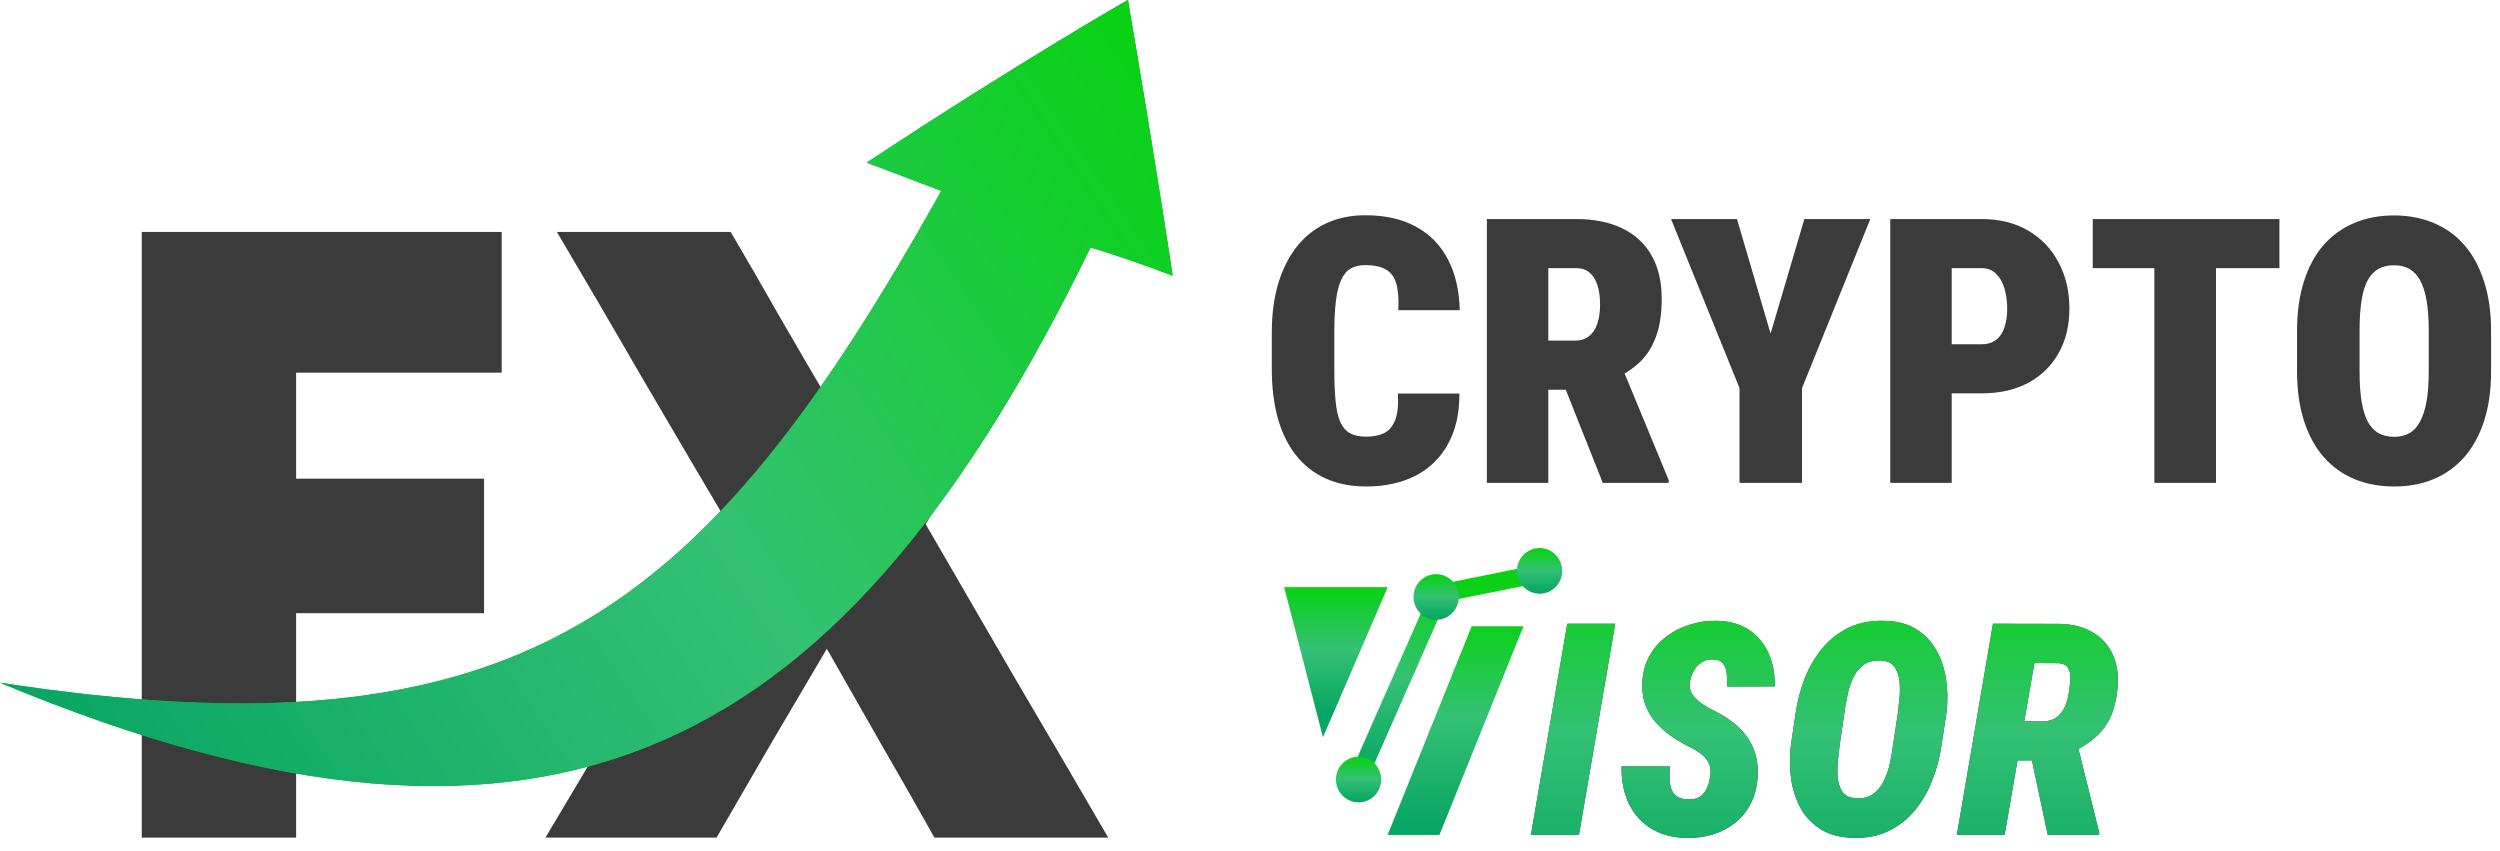 <svg width="194" height="66" viewBox="0 0 194 66" fill="none" xmlns="http://www.w3.org/2000/svg">
<path d="M11 65C11 57.259 11 49.425 11 41.5C11 33.575 11 25.741 11 18C15.61 18 20.265 18 24.965 18C29.666 18 34.321 18 38.931 18C38.931 19.797 38.931 21.617 38.931 23.46C38.931 25.303 38.931 27.124 38.931 28.921C36.283 28.921 33.614 28.921 30.921 28.921C28.274 28.921 25.627 28.921 22.98 28.921C22.98 30.257 22.98 31.639 22.98 33.068C22.98 34.45 22.98 35.809 22.98 37.145C25.399 37.145 27.841 37.145 30.305 37.145C32.769 37.145 35.188 37.145 37.562 37.145C37.562 38.85 37.562 40.578 37.562 42.329C37.562 44.08 37.562 45.831 37.562 47.582C35.188 47.582 32.769 47.582 30.305 47.582C27.841 47.582 25.399 47.582 22.98 47.582C22.98 50.439 22.98 53.342 22.98 56.291C22.98 59.24 22.98 62.143 22.98 65C21.018 65 19.032 65 17.024 65C15.016 65 13.008 65 11 65ZM43.214 18C45.451 18 47.687 18 49.923 18C52.205 18 54.464 18 56.7 18C57.978 20.166 59.256 22.378 60.534 24.635C61.812 26.847 63.09 29.036 64.368 31.201C65.646 29.036 66.923 26.847 68.201 24.635C69.479 22.378 70.757 20.166 72.035 18C74.225 18 76.439 18 78.675 18C80.911 18 83.125 18 85.316 18C83.079 21.732 80.82 25.511 78.538 29.335C76.302 33.16 74.066 36.938 71.829 40.671C74.157 44.679 76.507 48.734 78.881 52.835C81.299 56.936 83.672 60.991 86 65C83.764 65 81.505 65 79.223 65C76.987 65 74.75 65 72.514 65C71.145 62.558 69.753 60.116 68.338 57.673C66.923 55.185 65.531 52.743 64.162 50.347C62.747 52.743 61.31 55.185 59.849 57.673C58.435 60.116 57.02 62.558 55.605 65C53.415 65 51.201 65 48.965 65C46.728 65 44.515 65 42.325 65C44.698 61.037 47.071 57.028 49.444 52.974C51.863 48.873 54.259 44.841 56.632 40.878C54.396 37.1 52.159 33.298 49.923 29.474C47.687 25.603 45.451 21.779 43.214 18Z" fill="#3B3B3B"/>
<path fill-rule="evenodd" clip-rule="evenodd" d="M0 52.978C43.36 71.051 65.665 58.075 84.63 19.204C84.63 19.204 87.077 19.901 91 21.398C91 21.398 89.791 13.253 87.526 0C87.526 0 79.147 4.772 67.259 12.62C67.259 12.62 68.768 13.179 73.05 14.814C54.642 47.675 40.411 59.173 0 52.978Z" fill="url(#paint0_linear_246_1882)"/>
<path fill-rule="evenodd" clip-rule="evenodd" d="M0 52.978C43.36 71.051 65.665 58.075 84.63 19.204C84.63 19.204 87.077 19.901 91 21.398C91 21.398 89.791 13.253 87.526 0C87.526 0 79.147 4.772 67.259 12.62C67.259 12.62 68.768 13.179 73.05 14.814C54.642 47.675 40.411 59.173 0 52.978Z" fill="url(#paint1_linear_246_1882)"/>
<path d="M108.48 30.538H113.249C113.258 32.075 112.961 33.388 112.356 34.475C111.762 35.553 110.92 36.368 109.833 36.921C108.745 37.474 107.472 37.751 106.013 37.751C104.832 37.751 103.786 37.545 102.875 37.132C101.965 36.72 101.197 36.12 100.575 35.333C99.952 34.545 99.482 33.594 99.166 32.478C98.851 31.354 98.692 30.079 98.692 28.654V25.8C98.692 24.384 98.86 23.114 99.194 21.99C99.538 20.865 100.022 19.909 100.644 19.121C101.276 18.334 102.039 17.734 102.931 17.322C103.832 16.909 104.837 16.703 105.943 16.703C107.495 16.703 108.806 16.998 109.874 17.589C110.953 18.17 111.78 19.014 112.356 20.12C112.933 21.216 113.239 22.533 113.277 24.07H108.509C108.555 23.18 108.498 22.482 108.341 21.976C108.182 21.46 107.904 21.099 107.504 20.893C107.114 20.677 106.594 20.57 105.943 20.57C105.496 20.57 105.12 20.659 104.814 20.837C104.507 21.015 104.261 21.31 104.074 21.723C103.888 22.126 103.754 22.66 103.67 23.325C103.586 23.991 103.544 24.806 103.544 25.772V28.654C103.544 29.638 103.577 30.463 103.643 31.129C103.707 31.794 103.828 32.333 104.005 32.746C104.19 33.149 104.441 33.439 104.757 33.617C105.083 33.795 105.501 33.885 106.013 33.885C106.552 33.885 107.011 33.795 107.393 33.617C107.774 33.43 108.062 33.097 108.258 32.619C108.452 32.132 108.527 31.438 108.48 30.538ZM115.382 16.998H122.326C123.682 16.998 124.858 17.233 125.853 17.701C126.847 18.17 127.61 18.864 128.14 19.782C128.679 20.701 128.949 21.835 128.949 23.185C128.949 24.357 128.799 25.336 128.502 26.123C128.214 26.911 127.805 27.562 127.275 28.078C126.745 28.584 126.123 29.001 125.407 29.329L123.859 30.243H118.408L118.38 26.433H122.214C122.651 26.433 123.013 26.32 123.302 26.095C123.59 25.87 123.804 25.552 123.943 25.139C124.092 24.717 124.166 24.216 124.166 23.635C124.166 23.044 124.096 22.538 123.957 22.116C123.818 21.694 123.613 21.371 123.343 21.146C123.083 20.921 122.744 20.809 122.326 20.809H120.15V37.47H115.382V16.998ZM124.375 37.47L120.778 28.415L125.825 28.387L129.492 37.259V37.47H124.375ZM134.79 16.998L137.398 25.884L140.019 16.998H145.136L139.837 30.116V37.47H134.986V30.116L129.673 16.998H134.79ZM153.767 30.524H149.709V26.714H153.767C154.241 26.714 154.622 26.597 154.91 26.362C155.207 26.128 155.421 25.805 155.551 25.392C155.691 24.971 155.76 24.497 155.76 23.972C155.76 23.41 155.691 22.89 155.551 22.412C155.421 21.933 155.207 21.549 154.91 21.259C154.622 20.959 154.241 20.809 153.767 20.809H151.452V37.47H146.683V16.998H153.767C155.17 16.998 156.378 17.298 157.391 17.898C158.414 18.498 159.2 19.323 159.748 20.373C160.306 21.413 160.585 22.604 160.585 23.944C160.585 25.266 160.306 26.419 159.748 27.403C159.2 28.387 158.414 29.156 157.391 29.709C156.378 30.252 155.17 30.524 153.767 30.524ZM171.962 16.998V37.47H167.179V16.998H171.962ZM176.883 16.998V20.809H162.397V16.998H176.883ZM193.308 25.702V28.795C193.308 30.266 193.127 31.56 192.764 32.675C192.402 33.791 191.886 34.728 191.217 35.487C190.548 36.237 189.753 36.804 188.833 37.188C187.922 37.563 186.908 37.751 185.793 37.751C184.668 37.751 183.646 37.563 182.726 37.188C181.805 36.804 181.011 36.237 180.341 35.487C179.672 34.728 179.156 33.791 178.794 32.675C178.432 31.56 178.25 30.266 178.25 28.795V25.702C178.25 24.23 178.432 22.932 178.794 21.807C179.156 20.682 179.668 19.745 180.327 18.995C180.997 18.245 181.791 17.678 182.711 17.294C183.632 16.909 184.654 16.717 185.779 16.717C186.894 16.717 187.913 16.909 188.833 17.294C189.762 17.678 190.557 18.245 191.217 18.995C191.876 19.745 192.388 20.682 192.75 21.807C193.123 22.932 193.308 24.23 193.308 25.702ZM188.47 28.795V25.673C188.47 24.755 188.414 23.972 188.303 23.325C188.192 22.679 188.024 22.154 187.801 21.751C187.577 21.348 187.298 21.052 186.964 20.865C186.629 20.677 186.235 20.584 185.779 20.584C185.305 20.584 184.901 20.677 184.566 20.865C184.232 21.052 183.953 21.348 183.729 21.751C183.515 22.154 183.358 22.679 183.255 23.325C183.153 23.972 183.102 24.755 183.102 25.673V28.795C183.102 29.704 183.153 30.482 183.255 31.129C183.358 31.766 183.515 32.291 183.729 32.703C183.953 33.116 184.236 33.42 184.58 33.617C184.924 33.805 185.329 33.898 185.793 33.898C186.239 33.898 186.629 33.805 186.964 33.617C187.308 33.42 187.586 33.116 187.801 32.703C188.024 32.291 188.192 31.766 188.303 31.129C188.414 30.482 188.47 29.704 188.47 28.795Z" fill="#3B3B3B"/>
<path d="M125.34 48.401L122.527 64.792H118.798L121.622 48.401H125.34ZM132.697 60.345C132.749 60.052 132.752 59.79 132.708 59.557C132.662 59.324 132.573 59.122 132.44 58.949C132.313 58.769 132.146 58.604 131.937 58.454C131.736 58.304 131.512 58.165 131.268 58.037C130.724 57.775 130.214 57.482 129.738 57.159C129.262 56.829 128.841 56.458 128.477 56.045C128.12 55.632 127.848 55.167 127.661 54.649C127.482 54.131 127.412 53.538 127.449 52.87C127.495 52.12 127.684 51.452 128.018 50.866C128.354 50.273 128.793 49.778 129.336 49.38C129.88 48.975 130.486 48.671 131.155 48.469C131.826 48.258 132.507 48.161 133.198 48.176C134.196 48.191 135.033 48.423 135.71 48.874C136.387 49.324 136.897 49.932 137.239 50.697C137.583 51.463 137.742 52.319 137.72 53.264L134.025 53.275C134.032 52.968 134.025 52.653 134.002 52.33C133.98 52.007 133.887 51.737 133.723 51.519C133.567 51.294 133.288 51.178 132.886 51.17C132.566 51.163 132.283 51.242 132.037 51.407C131.792 51.572 131.591 51.789 131.435 52.06C131.286 52.322 131.185 52.604 131.133 52.904C131.089 53.159 131.107 53.392 131.189 53.602C131.271 53.812 131.394 54.003 131.558 54.176C131.721 54.349 131.904 54.502 132.105 54.638C132.313 54.773 132.51 54.893 132.697 54.998C133.285 55.268 133.812 55.572 134.281 55.91C134.751 56.247 135.148 56.63 135.476 57.058C135.81 57.478 136.056 57.959 136.213 58.499C136.376 59.032 136.436 59.64 136.391 60.323C136.339 61.088 136.161 61.767 135.856 62.36C135.551 62.946 135.148 63.441 134.65 63.846C134.152 64.244 133.582 64.544 132.941 64.747C132.302 64.942 131.614 65.036 130.876 65.028C130.065 65.006 129.34 64.859 128.7 64.589C128.068 64.311 127.535 63.925 127.103 63.43C126.672 62.934 126.348 62.353 126.132 61.685C125.916 61.009 125.816 60.27 125.831 59.467L129.582 59.478C129.56 59.809 129.552 60.127 129.56 60.435C129.567 60.743 129.615 61.017 129.704 61.257C129.794 61.497 129.946 61.688 130.162 61.831C130.386 61.966 130.702 62.034 131.111 62.034C131.446 62.034 131.721 61.959 131.937 61.809C132.153 61.651 132.32 61.445 132.44 61.189C132.566 60.927 132.651 60.645 132.697 60.345ZM151.048 55.302L150.669 57.778C150.536 58.731 150.297 59.647 149.955 60.525C149.619 61.396 149.173 62.172 148.615 62.855C148.057 63.538 147.376 64.079 146.572 64.477C145.776 64.867 144.857 65.047 143.814 65.017C142.818 64.994 141.984 64.777 141.315 64.364C140.644 63.951 140.119 63.407 139.74 62.732C139.361 62.049 139.111 61.287 138.992 60.446C138.873 59.598 138.866 58.731 138.969 57.846L139.338 55.358C139.472 54.427 139.707 53.527 140.041 52.656C140.383 51.786 140.838 51.009 141.404 50.326C141.969 49.636 142.65 49.099 143.446 48.716C144.25 48.326 145.173 48.146 146.215 48.176C147.197 48.191 148.02 48.405 148.682 48.818C149.352 49.23 149.876 49.774 150.256 50.45C150.643 51.125 150.896 51.887 151.015 52.735C151.142 53.576 151.153 54.431 151.048 55.302ZM146.896 57.846L147.275 55.324C147.312 55.002 147.354 54.619 147.399 54.176C147.443 53.726 147.443 53.283 147.399 52.848C147.354 52.412 147.223 52.045 147.007 51.745C146.792 51.444 146.445 51.283 145.97 51.26C145.404 51.223 144.949 51.335 144.607 51.598C144.265 51.853 143.993 52.195 143.792 52.623C143.599 53.043 143.454 53.497 143.357 53.985C143.26 54.465 143.182 54.919 143.123 55.347L142.755 57.857C142.717 58.18 142.672 58.566 142.62 59.017C142.576 59.459 142.572 59.902 142.609 60.345C142.646 60.788 142.773 61.159 142.988 61.46C143.212 61.76 143.565 61.921 144.049 61.944C144.592 61.974 145.035 61.857 145.378 61.595C145.728 61.332 146.003 60.987 146.204 60.559C146.412 60.131 146.565 59.677 146.661 59.197C146.766 58.709 146.844 58.259 146.896 57.846ZM154.654 48.401L159.856 48.412C160.816 48.435 161.642 48.645 162.335 49.043C163.034 49.433 163.559 49.988 163.909 50.709C164.258 51.422 164.4 52.27 164.333 53.253C164.273 54.086 164.117 54.814 163.864 55.437C163.611 56.06 163.243 56.604 162.759 57.069C162.282 57.527 161.679 57.932 160.95 58.285L159.61 59.005H155.19L155.693 55.955L158.505 55.989C158.967 55.973 159.339 55.857 159.622 55.639C159.904 55.414 160.121 55.125 160.269 54.773C160.418 54.412 160.515 54.026 160.559 53.613C160.605 53.335 160.638 53.035 160.66 52.713C160.682 52.382 160.631 52.101 160.503 51.868C160.377 51.628 160.121 51.493 159.734 51.463L157.869 51.452L155.558 64.792H151.852L154.654 48.401ZM158.908 64.792L157.366 57.542L161.14 57.519L162.893 64.6V64.792H158.908Z" fill="#3B3B3B"/>
<path d="M125.34 48.401L122.527 64.792H118.798L121.622 48.401H125.34ZM132.697 60.345C132.749 60.052 132.752 59.79 132.708 59.557C132.662 59.324 132.573 59.122 132.44 58.949C132.313 58.769 132.146 58.604 131.937 58.454C131.736 58.304 131.512 58.165 131.268 58.037C130.724 57.775 130.214 57.482 129.738 57.159C129.262 56.829 128.841 56.458 128.477 56.045C128.12 55.632 127.848 55.167 127.661 54.649C127.482 54.131 127.412 53.538 127.449 52.87C127.495 52.12 127.684 51.452 128.018 50.866C128.354 50.273 128.793 49.778 129.336 49.38C129.88 48.975 130.486 48.671 131.155 48.469C131.826 48.258 132.507 48.161 133.198 48.176C134.196 48.191 135.033 48.423 135.71 48.874C136.387 49.324 136.897 49.932 137.239 50.697C137.583 51.463 137.742 52.319 137.72 53.264L134.025 53.275C134.032 52.968 134.025 52.653 134.002 52.33C133.98 52.007 133.887 51.737 133.723 51.519C133.567 51.294 133.288 51.178 132.886 51.17C132.566 51.163 132.283 51.242 132.037 51.407C131.792 51.572 131.591 51.789 131.435 52.06C131.286 52.322 131.185 52.604 131.133 52.904C131.089 53.159 131.107 53.392 131.189 53.602C131.271 53.812 131.394 54.003 131.558 54.176C131.721 54.349 131.904 54.502 132.105 54.638C132.313 54.773 132.51 54.893 132.697 54.998C133.285 55.268 133.812 55.572 134.281 55.91C134.751 56.247 135.148 56.63 135.476 57.058C135.81 57.478 136.056 57.959 136.213 58.499C136.376 59.032 136.436 59.64 136.391 60.323C136.339 61.088 136.161 61.767 135.856 62.36C135.551 62.946 135.148 63.441 134.65 63.846C134.152 64.244 133.582 64.544 132.941 64.747C132.302 64.942 131.614 65.036 130.876 65.028C130.065 65.006 129.34 64.859 128.7 64.589C128.068 64.311 127.535 63.925 127.103 63.43C126.672 62.934 126.348 62.353 126.132 61.685C125.916 61.009 125.816 60.27 125.831 59.467L129.582 59.478C129.56 59.809 129.552 60.127 129.56 60.435C129.567 60.743 129.615 61.017 129.704 61.257C129.794 61.497 129.946 61.688 130.162 61.831C130.386 61.966 130.702 62.034 131.111 62.034C131.446 62.034 131.721 61.959 131.937 61.809C132.153 61.651 132.32 61.445 132.44 61.189C132.566 60.927 132.651 60.645 132.697 60.345ZM151.048 55.302L150.669 57.778C150.536 58.731 150.297 59.647 149.955 60.525C149.619 61.396 149.173 62.172 148.615 62.855C148.057 63.538 147.376 64.079 146.572 64.477C145.776 64.867 144.857 65.047 143.814 65.017C142.818 64.994 141.984 64.777 141.315 64.364C140.644 63.951 140.119 63.407 139.74 62.732C139.361 62.049 139.111 61.287 138.992 60.446C138.873 59.598 138.866 58.731 138.969 57.846L139.338 55.358C139.472 54.427 139.707 53.527 140.041 52.656C140.383 51.786 140.838 51.009 141.404 50.326C141.969 49.636 142.65 49.099 143.446 48.716C144.25 48.326 145.173 48.146 146.215 48.176C147.197 48.191 148.02 48.405 148.682 48.818C149.352 49.23 149.876 49.774 150.256 50.45C150.643 51.125 150.896 51.887 151.015 52.735C151.142 53.576 151.153 54.431 151.048 55.302ZM146.896 57.846L147.275 55.324C147.312 55.002 147.354 54.619 147.399 54.176C147.443 53.726 147.443 53.283 147.399 52.848C147.354 52.412 147.223 52.045 147.007 51.745C146.792 51.444 146.445 51.283 145.97 51.26C145.404 51.223 144.949 51.335 144.607 51.598C144.265 51.853 143.993 52.195 143.792 52.623C143.599 53.043 143.454 53.497 143.357 53.985C143.26 54.465 143.182 54.919 143.123 55.347L142.755 57.857C142.717 58.18 142.672 58.566 142.62 59.017C142.576 59.459 142.572 59.902 142.609 60.345C142.646 60.788 142.773 61.159 142.988 61.46C143.212 61.76 143.565 61.921 144.049 61.944C144.592 61.974 145.035 61.857 145.378 61.595C145.728 61.332 146.003 60.987 146.204 60.559C146.412 60.131 146.565 59.677 146.661 59.197C146.766 58.709 146.844 58.259 146.896 57.846ZM154.654 48.401L159.856 48.412C160.816 48.435 161.642 48.645 162.335 49.043C163.034 49.433 163.559 49.988 163.909 50.709C164.258 51.422 164.4 52.27 164.333 53.253C164.273 54.086 164.117 54.814 163.864 55.437C163.611 56.06 163.243 56.604 162.759 57.069C162.282 57.527 161.679 57.932 160.95 58.285L159.61 59.005H155.19L155.693 55.955L158.505 55.989C158.967 55.973 159.339 55.857 159.622 55.639C159.904 55.414 160.121 55.125 160.269 54.773C160.418 54.412 160.515 54.026 160.559 53.613C160.605 53.335 160.638 53.035 160.66 52.713C160.682 52.382 160.631 52.101 160.503 51.868C160.377 51.628 160.121 51.493 159.734 51.463L157.869 51.452L155.558 64.792H151.852L154.654 48.401ZM158.908 64.792L157.366 57.542L161.14 57.519L162.893 64.6V64.792H158.908Z" fill="url(#paint2_linear_246_1882)"/>
<path d="M102.664 57.202L99.654 45.565H107.682L102.664 57.202Z" fill="#D9D9D9"/>
<path d="M102.664 57.202L99.654 45.565H107.682L102.664 57.202Z" fill="url(#paint3_linear_246_1882)"/>
<path d="M107.682 64.792L114.204 48.601H118.218L111.696 64.792H107.682Z" fill="#D9D9D9"/>
<path d="M107.682 64.792L114.204 48.601H118.218L111.696 64.792H107.682Z" fill="url(#paint4_linear_246_1882)"/>
<path d="M105.675 59.732L111.696 46.071L119.222 44.553" stroke="url(#paint5_linear_246_1882)" stroke-width="1.4"/>
<path d="M105.424 62.262C104.454 62.262 103.668 61.469 103.668 60.491C103.668 59.513 104.454 58.72 105.424 58.72C106.394 58.72 107.18 59.513 107.18 60.491C107.18 61.469 106.394 62.262 105.424 62.262Z" fill="url(#paint6_linear_246_1882)"/>
<path d="M109.689 46.324C109.689 47.302 110.475 48.095 111.445 48.095C112.414 48.095 113.201 47.302 113.201 46.324C113.201 45.346 112.414 44.553 111.445 44.553C110.475 44.553 109.689 45.346 109.689 46.324Z" fill="url(#paint7_linear_246_1882)"/>
<path d="M117.717 44.3C117.717 45.278 118.503 46.071 119.473 46.071C120.442 46.071 121.229 45.278 121.229 44.3C121.229 43.322 120.442 42.529 119.473 42.529C118.503 42.529 117.717 43.322 117.717 44.3Z" fill="url(#paint8_linear_246_1882)"/>
<defs>
<linearGradient id="paint0_linear_246_1882" x1="41.649" y1="2.91" x2="45.181" y2="58.606" gradientUnits="userSpaceOnUse">
<stop stop-color="#037746"/>
<stop offset="1" stop-color="#08BB10"/>
</linearGradient>
<linearGradient id="paint1_linear_246_1882" x1="86.901" y1="-0.196" x2="2.989" y2="56.199" gradientUnits="userSpaceOnUse">
<stop stop-color="#08D212"/>
<stop offset="0.485" stop-color="#34C174"/>
<stop offset="1" stop-color="#08A663"/>
</linearGradient>
<linearGradient id="paint2_linear_246_1882" x1="141.641" y1="43.876" x2="141.641" y2="70.287" gradientUnits="userSpaceOnUse">
<stop stop-color="#08D212"/>
<stop offset="0.485" stop-color="#34C174"/>
<stop offset="1" stop-color="#08A663"/>
</linearGradient>
<linearGradient id="paint3_linear_246_1882" x1="103.595" y1="45.686" x2="103.595" y2="55.251" gradientUnits="userSpaceOnUse">
<stop stop-color="#08D212"/>
<stop offset="0.485" stop-color="#34C174"/>
<stop offset="1" stop-color="#08A663"/>
</linearGradient>
<linearGradient id="paint4_linear_246_1882" x1="114.166" y1="47.793" x2="114.166" y2="63.934" gradientUnits="userSpaceOnUse">
<stop stop-color="#08D212"/>
<stop offset="0.485" stop-color="#34C174"/>
<stop offset="1" stop-color="#08A663"/>
</linearGradient>
<linearGradient id="paint5_linear_246_1882" x1="113.656" y1="45.229" x2="113.656" y2="60.216" gradientUnits="userSpaceOnUse">
<stop stop-color="#08D212"/>
<stop offset="0.485" stop-color="#34C174"/>
<stop offset="1" stop-color="#08A663"/>
</linearGradient>
<linearGradient id="paint6_linear_246_1882" x1="105.436" y1="58.764" x2="105.436" y2="62.187" gradientUnits="userSpaceOnUse">
<stop stop-color="#08D212"/>
<stop offset="0.485" stop-color="#34C174"/>
<stop offset="1" stop-color="#08A663"/>
</linearGradient>
<linearGradient id="paint7_linear_246_1882" x1="111.457" y1="44.596" x2="111.457" y2="48.02" gradientUnits="userSpaceOnUse">
<stop stop-color="#08D212"/>
<stop offset="0.485" stop-color="#34C174"/>
<stop offset="1" stop-color="#08A663"/>
</linearGradient>
<linearGradient id="paint8_linear_246_1882" x1="119.485" y1="42.573" x2="119.485" y2="45.996" gradientUnits="userSpaceOnUse">
<stop stop-color="#08D212"/>
<stop offset="0.485" stop-color="#34C174"/>
<stop offset="1" stop-color="#08A663"/>
</linearGradient>
</defs>
</svg>
